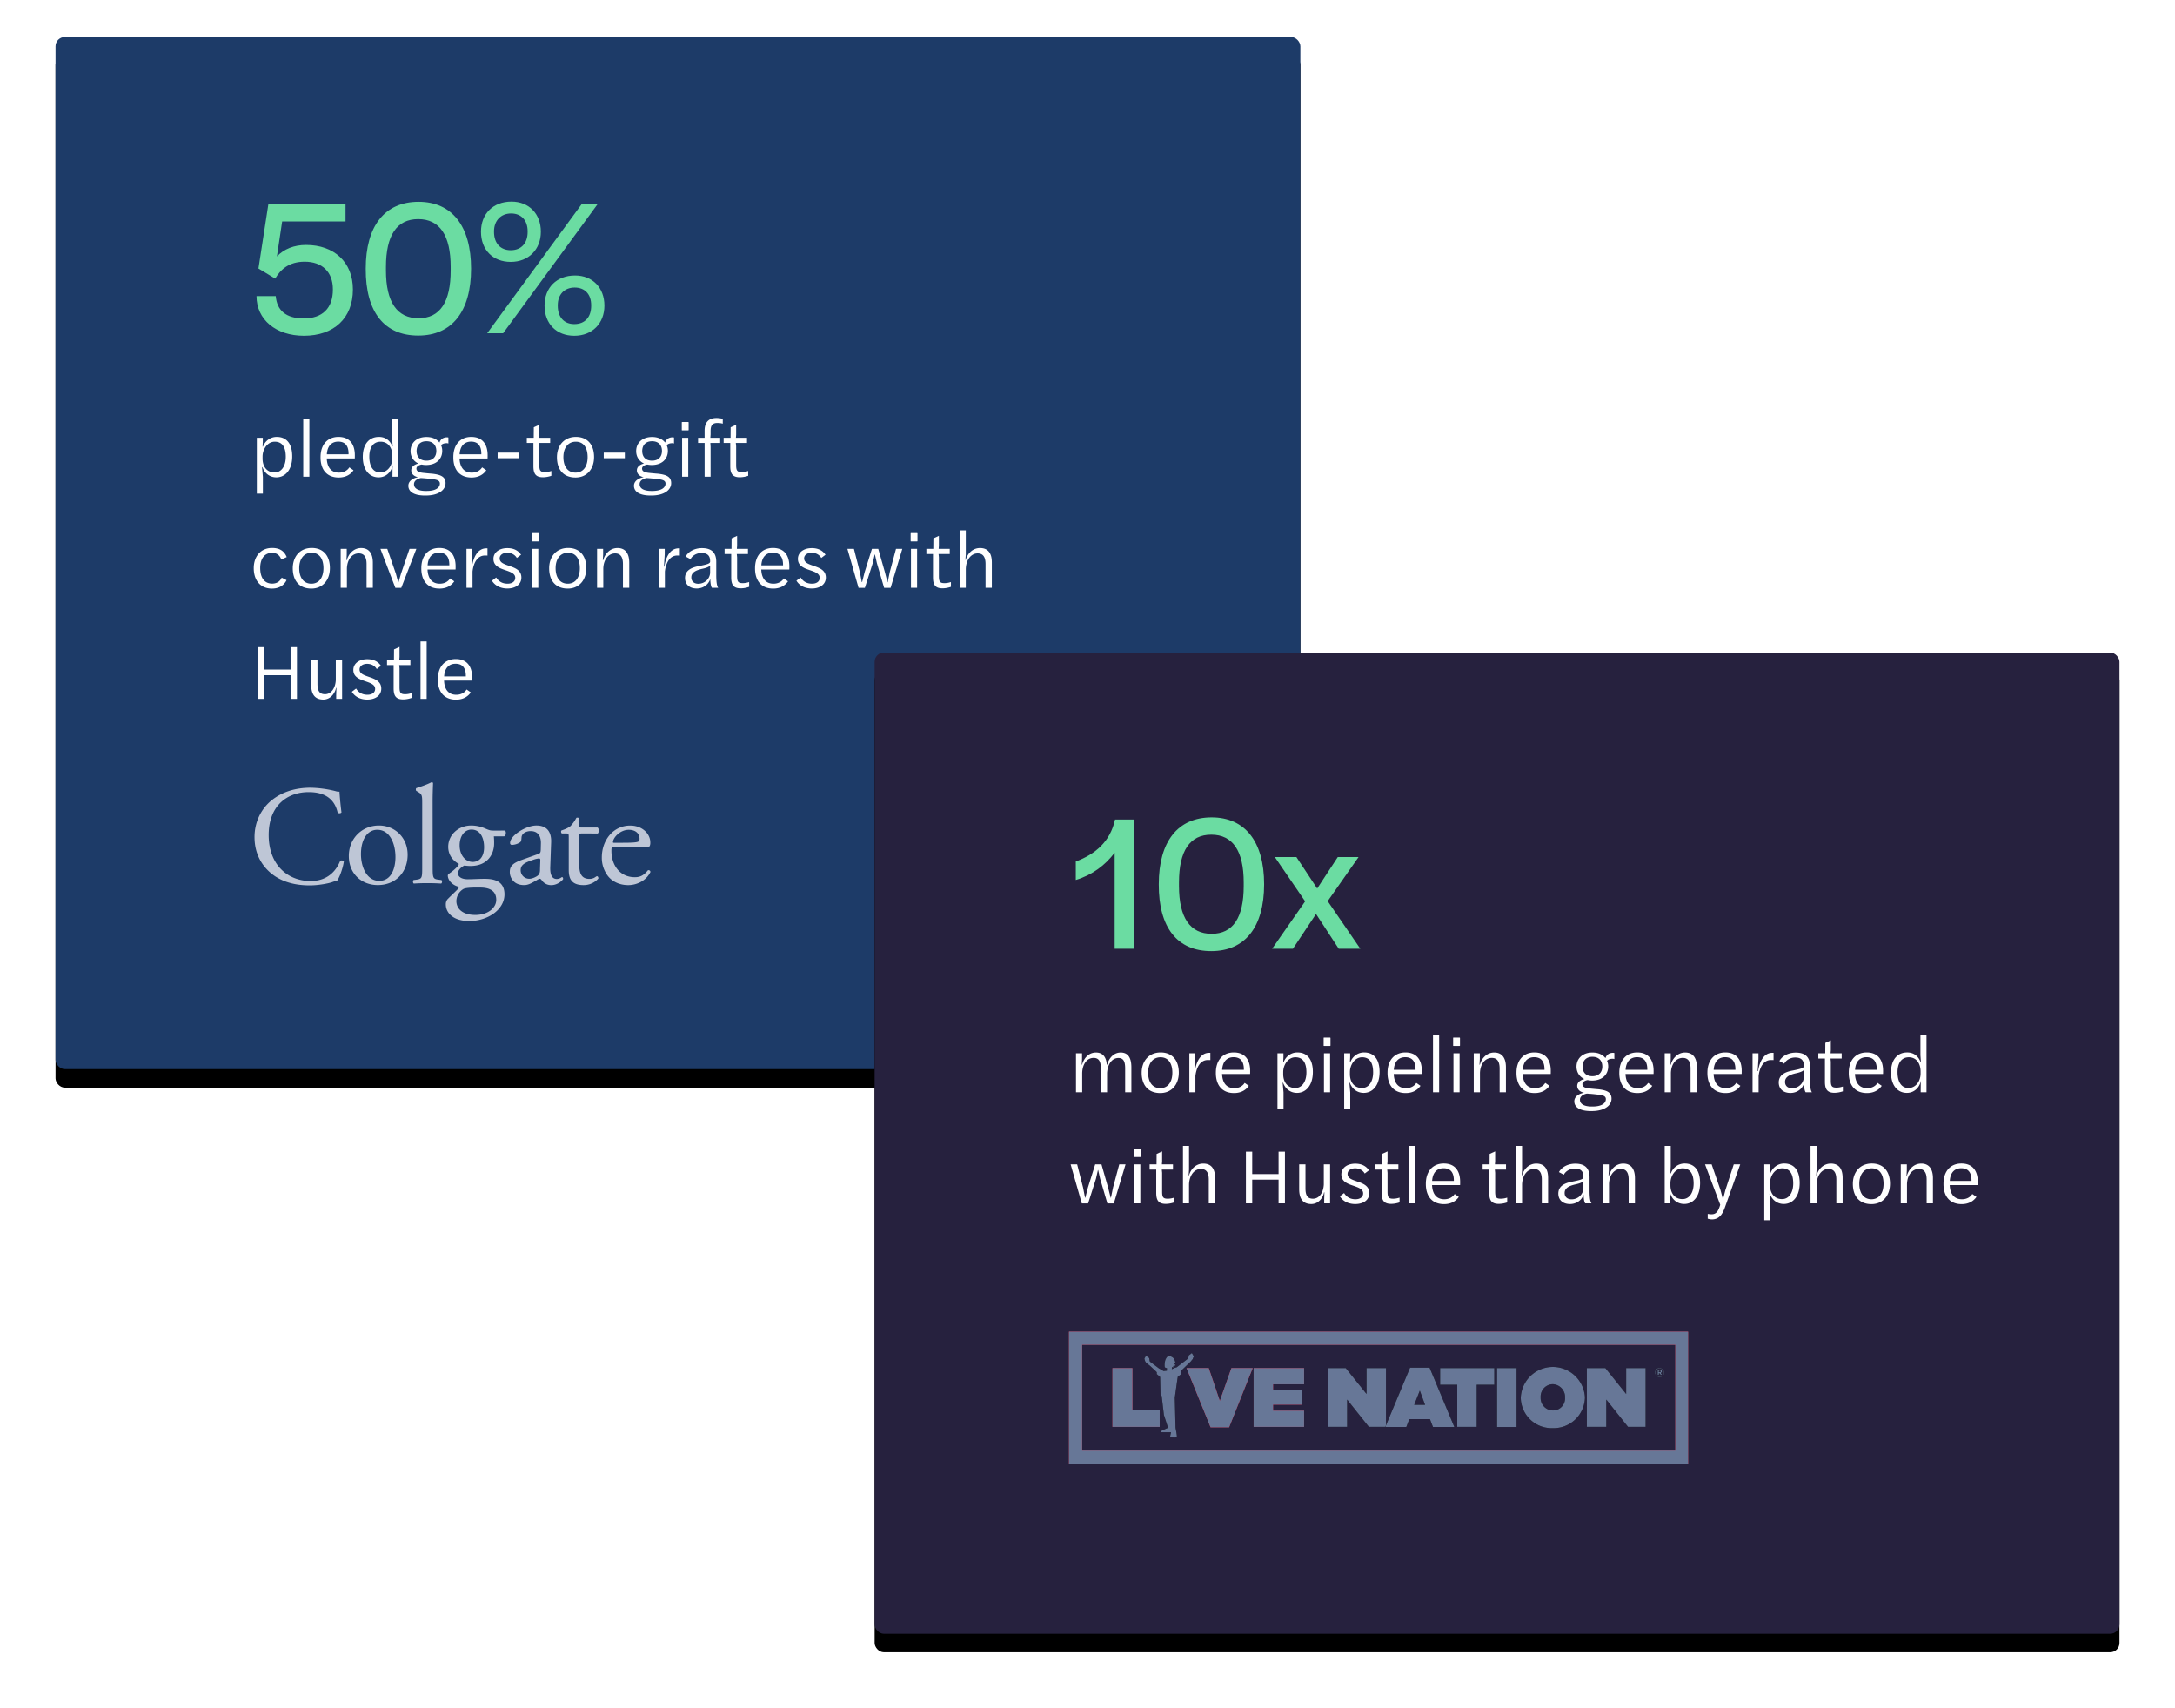 <svg xmlns="http://www.w3.org/2000/svg" xmlns:xlink="http://www.w3.org/1999/xlink" width="470" height="369" viewBox="0 0 470 369">
  <title>
    fundrasing - foster results
  </title>
  <defs>
    <rect id="fundrasing---foster-results-b" width="269" height="223" rx="2"/>
    <filter id="fundrasing---foster-results-a" width="114.9%" height="117.9%" x="-7.4%" y="-7.2%" filterUnits="objectBoundingBox">
      <feOffset dy="4" in="SourceAlpha" result="shadowOffsetOuter1"/>
      <feGaussianBlur in="shadowOffsetOuter1" result="shadowBlurOuter1" stdDeviation="6"/>
      <feColorMatrix in="shadowBlurOuter1" values="0 0 0 0 0.114   0 0 0 0 0.231   0 0 0 0 0.408  0 0 0 0.41 0"/>
    </filter>
    <rect id="fundrasing---foster-results-d" width="269" height="212" rx="2"/>
    <filter id="fundrasing---foster-results-c" width="114.9%" height="118.9%" x="-7.4%" y="-7.5%" filterUnits="objectBoundingBox">
      <feOffset dy="4" in="SourceAlpha" result="shadowOffsetOuter1"/>
      <feGaussianBlur in="shadowOffsetOuter1" result="shadowBlurOuter1" stdDeviation="6"/>
      <feColorMatrix in="shadowBlurOuter1" values="0 0 0 0 0.114   0 0 0 0 0.231   0 0 0 0 0.408  0 0 0 0.41 0"/>
    </filter>
    <polygon id="fundrasing---foster-results-e" points="9.4 8.6 13.7 8.6 13.7 17.7 19.6 17.7 19.6 21.3 9.4 21.3"/>
    <polygon id="fundrasing---foster-results-f" points="25.4 8.6 30.2 8.6 32.6 15.7 35.1 8.6 39.7 8.6 34.6 21.4 30.6 21.4"/>
    <polygon id="fundrasing---foster-results-g" points="39.9 8.6 50.8 8.6 50.8 12.1 44.1 12.1 44.1 13.4 50.3 13.4 50.3 16.5 44.1 16.5 44.1 17.8 50.8 17.8 50.8 21.3 39.9 21.3"/>
    <polygon id="fundrasing---foster-results-h" points="55.9 8.6 59.8 8.6 64.3 14.2 64.3 8.6 68.5 8.6 68.5 21.3 64.8 21.3 60.1 15.4 60.1 21.3 55.9 21.3"/>
    <path id="fundrasing---foster-results-i" d="M73.703 8.514h4.216l5.351 12.81H78.65L78 19.622h-4.46l-.648 1.702h-4.54l5.35-12.81zm3.243 8.027l-1.135-3.082-1.216 3.082h2.35z"/>
    <polygon id="fundrasing---foster-results-j" points="83.9 12.2 80.2 12.2 80.2 8.6 91.9 8.6 91.9 12.2 88.1 12.2 88.1 21.3 83.9 21.3"/>
    <rect id="fundrasing---foster-results-k" width="4.216" height="12.73" x="92.5" y="8.6"/>
    <path id="fundrasing---foster-results-l" d="M97.622 15a6.94 6.94 0 0 1 13.864-.081 6.754 6.754 0 0 1-6.972 6.649A6.665 6.665 0 0 1 97.622 15zm9.567 0a2.757 2.757 0 0 0-2.675-2.919 2.668 2.668 0 0 0-2.595 2.838 2.684 2.684 0 0 0 2.676 2.838A2.603 2.603 0 0 0 107.189 15z"/>
    <polygon id="fundrasing---foster-results-m" points="111.9 8.6 115.9 8.6 120.4 14.2 120.4 8.6 124.6 8.6 124.6 21.3 120.8 21.3 116.1 15.4 116.1 21.3 111.9 21.3"/>
    <path id="fundrasing---foster-results-n" d="M133.784 29.27H0V.73h133.784v28.54zM2.838 26.432h128.189V3.568H2.837v22.864z"/>
    <path id="fundrasing---foster-results-o" d="M26.919 6a4.654 4.654 0 0 0-.324-.568.114.114 0 0 0-.163 0 2.222 2.222 0 0 1-.405.325.292.292 0 0 0-.162.243 3.51 3.51 0 0 1-.081.405.284.284 0 0 1-.081.163L23.27 8.432l-.324.082-.73.324.081-.487a.284.284 0 0 1 .162.081h.163a.284.284 0 0 1-.081-.162v-.162c.043.044.1.073.162.081.08 0 .162 0 .162-.08a.081.081 0 0 0 .08-.082l-.08-.081a.284.284 0 0 0 .162-.081.284.284 0 0 0-.162-.081c-.081-.081-.081-.081-.081-.162v-.163a.203.203 0 0 0 .324 0 .081.081 0 0 1-.081-.08c-.081-.082-.081-.082-.081-.163 0-.08-.081-.162-.081-.243a.251.251 0 0 0-.081-.162.884.884 0 0 0-.162-.325A1.67 1.67 0 0 0 21.649 6c-.325-.081-.649.405-.811.81a3.843 3.843 0 0 0-.162 1.46.292.292 0 0 0 .162.244c.08.08.324.08.324.08v.568l-.73.081a10.54 10.54 0 0 0-.973-.567l-1.945-1.46a.357.357 0 0 1-.082-.243l-.08-.405c0-.082 0-.163-.163-.244A2.222 2.222 0 0 1 16.784 6a.114.114 0 0 0-.162 0c-.122.181-.23.371-.325.568l.162.567c.066.073.12.155.163.243l.162.163.73.567 1.135 1.054.324.324v.406l.649.567s.08 0 .08.163l.082 3.81c0 .045.036.082.08.082l.163.08.487 4.136.891 2.756-1.378.65a.081.081 0 0 0-.081.08l-.081.162a.081.081 0 0 0 .08.081h2.11l-.163.73s-.081.243.081.325c.162.08.486.08.649.08.22.025.442-.002.648-.08.081-.082.081-.325-.243-2.028L22.865 15l.567-4.054.082-.487s.567-.405.648-.486a.251.251 0 0 0 .081-.162v-.649l2.108-2.027.244-.324.162-.162v-.081c.036-.116.091-.226.162-.325.081-.08 0-.243 0-.243z"/>
    <path id="fundrasing---foster-results-p" d="M126.649 9.568a.94.94 0 0 1 .973-.973.99.99 0 0 1 .973.973.94.94 0 0 1-.973.973.99.99 0 0 1-.973-.973zm1.865 0a.892.892 0 0 0-1.784 0 .9.9 0 0 0 .892.891.81.81 0 0 0 .892-.891zM127.216 9h.487c.162 0 .243.081.324.081a.3.3 0 0 1 .081.243c0 .162-.081.244-.243.325l.243.405h-.243l-.243-.324h-.163v.324h-.243V9zm.487.486a.178.178 0 0 0 .162-.162.178.178 0 0 0-.162-.162h-.244v.324h.244z"/>
  </defs>
  <g fill="none" fill-rule="evenodd" transform="translate(12 8)">
    <use fill="#000" filter="url(#fundrasing---foster-results-a)" xlink:href="#fundrasing---foster-results-b"/>
    <use fill="#1D3B68" xlink:href="#fundrasing---foster-results-b"/>
    <path fill="#BEC6D6" fill-rule="nonzero" d="M43 172.874c0 3.934 1.895 6.708 4.337 8.386 2.23 1.494 4.858 2.042 7.606 2.042 1.956 0 4.153-.458 4.827-.702a6.32 6.32 0 0 1 1.069-.304c.457-.573 1.252-2.592 1.466-4.178-.122-.212-.573-.273-.795-.12-.702 1.798-2.446 4.36-6.384 4.36-5.008 0-9.066-3.538-9.066-9.94 0-6.312 3.972-9.269 8.646-9.269 4.429 0 5.802 2.379 6.26 4.452.215.19.672.152.825-.062-.241-1.859-.402-3.779-.432-4.481a2.347 2.347 0 0 1-.857-.12 23.564 23.564 0 0 0-5.406-.734c-3.177 0-6.017.854-8.246 2.593-2.32 1.798-3.85 4.693-3.85 8.077zm26.88-2.506c-3.605 0-6.502 2.743-6.502 6.585 0 3.818 2.748 6.28 6.261 6.28 3.825 0 6.445-2.743 6.445-6.554 0-3.744-2.783-6.31-6.204-6.31zm3.574 6.797c0 2.348-.826 5.154-3.513 5.154-2.686 0-3.94-2.98-3.94-5.755 0-3.354 1.496-5.274 3.512-5.274 2.903 0 3.941 3.293 3.941 5.883v-.008zm8.032-12.195c0-1.336.062-2.863.092-3.78a.337.337 0 0 0-.306-.19c-1.097.573-2.534 1.036-3.297 1.28-.155.092-.155.518 0 .612l.304.18c.916.549.957.732.957 2.532v13.795c0 2.197-.031 2.5-1.161 2.653l-.702.091c-.214.153-.153.67.061.764a42.859 42.859 0 0 1 2.932-.092c1.069 0 1.956.03 2.964.092.214-.092.273-.609.06-.764l-.733-.091c-1.1-.153-1.161-.456-1.161-2.653l-.01-14.429zm13.135 6.49c-.672 0-.886-.063-1.863-.489a7.62 7.62 0 0 0-2.932-.603c-2.72 0-4.972 1.981-4.972 4.604 0 1.95 1.253 3.138 2.295 3.688a1.204 1.204 0 0 1-.304.572 9.4 9.4 0 0 1-1.622 1.402c-.334.244-.457.366-.457.519 0 1.067 1.039 2.1 2.23 2.409.275.19.03.456-.245.73-.702.703-1.556 1.495-2.075 2.043a1.7 1.7 0 0 0-.336 1.128c0 1.527 1.312 3.537 5.07 3.537 3.971 0 7.605-2.44 7.605-5.763 0-3.054-2.565-3.353-4.276-3.353-1.339 0-2.597.091-3.634.091-1.436 0-2.138-.572-2.138-1.28 0-.884.98-1.463 1.339-1.676.367.03.794.091 1.339.091 3.878 0 5.13-2.744 5.13-4.848.01-.519-.01-1.037-.059-1.554h2.198c.458-.06.52-1.1.19-1.25l-2.483.002zm-2.869 12.315c2.2 0 3.482.794 3.482 2.654 0 1.736-1.803 3.262-4.52 3.262-2.78 0-4.095-1.37-4.095-3.018a3.127 3.127 0 0 1 1.467-2.562c.428-.273 1.648-.336 2.628-.336h1.038zm-1.65-5.547c-1.467 0-2.779-1.402-2.779-3.567 0-2.073 1.1-3.415 2.564-3.415 1.865 0 2.72 1.737 2.72 3.818 0 1.86-.855 3.172-2.505 3.172v-.008zm10.598-.416c-1.956.7-2.536 1.401-2.536 2.59a2.85 2.85 0 0 0 .956 2.135c.52.458 1.253.702 2.138.702.855 0 1.53-.397 2.2-.764.612-.335.979-.61 1.191-.61.191 0 .367.244.49.427a2.44 2.44 0 0 0 1.985.955c1.497 0 2.566-1.19 2.566-1.337 0-.213-.092-.397-.214-.397-.092 0-.245.125-.398.214a1.745 1.745 0 0 1-.765.191c-1.191 0-1.467-1.25-1.405-2.651l.19-5.307c.077-2.305-.99-3.592-3.191-3.592-2.23 0-5.682 2.163-5.682 3.749a.381.381 0 0 0 .425.435 3.286 3.286 0 0 0 1.742-.572c.245-.182.275-.548.306-1.037.061-.954 1.1-1.37 1.955-1.37 1.895 0 2.26 1.527 2.23 2.65l-.031 1.404c-.03.458-.061.73-.52.884l-3.632 1.301zm-.191 2.226c0-1.19.885-1.647 2.687-2.256.404-.148.825-.25 1.252-.306.191 0 .306.062.306.397l-.061 1.799c0 .64-.03 1.067-.398 1.433-.304.305-1.25.763-1.862.763a1.844 1.844 0 0 1-1.924-1.828v-.002zm16.655-7.952c.273-.19.336-1.006-.031-1.28h-3.39c-.52 0-.551-.031-.551-.573v-1.382c-.12-.214-.488-.214-.641-.153a7.593 7.593 0 0 1-1.281 1.8c-.308.273-1.071.67-1.957.943a.507.507 0 0 0 .092.641h.855c.61 0 .64.061.64.884v6.982c0 1.829.55 3.293 3.177 3.293a4.234 4.234 0 0 0 3.209-1.403c.061-.19-.061-.517-.306-.517-.092 0-.488.334-.765.425a2.34 2.34 0 0 1-.826.153c-2.016 0-2.23-1.615-2.23-3.384v-5.702c0-.64.03-.73.55-.73l3.455.003zm9.437 2.926c1.283 0 1.712-.028 1.803-.214.096-.252.137-.522.121-.792 0-1.828-1.71-3.626-4.337-3.626-3.664 0-6.139 3.14-6.139 6.888a6.47 6.47 0 0 0 1.283 3.965c.886 1.158 2.442 2.012 4.43 2.012 1.588 0 3.786-.764 4.794-2.837a.403.403 0 0 0-.55-.364c-.946 1.189-1.8 1.492-2.81 1.492-3.269 0-5.07-2.62-5.07-5.7 0-.763.03-.824.824-.824h5.651zm-5.928-.914c-.214 0-.214-.092-.214-.153.03-1.006 1.587-2.651 3.39-2.651 1.771 0 2.352 1.067 2.352 1.92 0 .397-.091.517-.19.573-.246.181-.917.303-3.177.303l-2.161.008z"/>
    <path fill="#6BDCA2" d="M53.676 64.546c-6.048 0-10.248-3.486-10.248-8.568h4.158c.252 3.066 2.184 4.83 6.048 4.83 3.99 0 6.3-2.184 6.3-6.216v-.084c0-3.78-2.352-5.964-6.09-5.964-3.402 0-5.208 1.68-6.384 3.654l-3.612-2.184 2.142-13.902h16.674v3.738H48.972l-1.134 7.56c1.512-1.596 3.696-2.478 6.3-2.478 6.048 0 10.122 3.696 10.122 9.618 0 6.216-4.116 9.996-10.584 9.996zm24.696-.042c-7.308 0-11.382-5.04-11.34-14.448 0-9.24 4.116-14.448 11.424-14.448 7.224 0 11.34 5.25 11.34 14.448 0 9.24-4.116 14.448-11.424 14.448zm.084-3.738c4.62 0 6.93-3.486 6.93-10.332v-.756c0-6.804-2.352-10.332-7.014-10.332-4.62 0-6.972 3.486-6.972 10.332v.756c0 6.846 2.394 10.332 7.056 10.332zm19.908-14.7c2.268 0 3.654-1.512 3.654-3.948v-.126c0-2.352-1.344-3.864-3.57-3.864s-3.696 1.554-3.696 3.864v.126c0 2.394 1.344 3.948 3.612 3.948zm13.734 15.96c2.31 0 3.654-1.512 3.654-3.948v-.126c0-2.352-1.344-3.822-3.57-3.822s-3.654 1.512-3.654 3.822v.126c0 2.436 1.344 3.948 3.57 3.948zm-13.734-13.44c-3.864 0-6.426-2.604-6.426-6.51 0-3.864 2.604-6.51 6.594-6.51 3.78 0 6.342 2.646 6.342 6.51 0 3.822-2.646 6.51-6.51 6.51zm18.774-12.474L96.726 64h-3.444l20.412-27.888h3.444zm-5.04 28.434c-3.864 0-6.426-2.604-6.426-6.51 0-3.864 2.604-6.51 6.594-6.51 3.78 0 6.342 2.646 6.342 6.51s-2.646 6.51-6.51 6.51z"/>
    <path fill="#FFF" d="M47.712 95.136c-1.428 0-2.533-.884-3.009-2.21h-.085l.187 2.108v3.621h-1.309v-12.07h1.292v.799l-.051 1.122h.085c.425-1.156 1.513-2.108 2.975-2.108 2.227 0 3.349 1.598 3.349 4.216 0 2.856-1.462 4.522-3.434 4.522zm-.374-1.054c1.462 0 2.414-1.36 2.414-3.383 0-2.074-.748-3.264-2.38-3.264-1.615 0-2.635 1.683-2.635 3.196v.442c0 1.836 1.02 3.009 2.601 3.009zm6.188.918V82.59h1.326V95h-1.326zm7.65.17c-2.499 0-3.927-1.649-3.91-4.386 0-2.771 1.547-4.386 3.876-4.386 2.516 0 3.553 1.717 3.536 4.012 0 .102 0 .595-.017.646h-6.052c.085 2.074 1.088 3.06 2.635 3.06 1.088 0 1.836-.493 2.244-1.139l.901.629c-.612.884-1.632 1.564-3.213 1.564zm-.085-7.752c-1.292 0-2.346.782-2.465 2.737h4.692v-.119c0-1.615-.646-2.618-2.227-2.618zm8.721 7.718c-2.074 0-3.417-1.717-3.417-4.403 0-2.771 1.36-4.335 3.502-4.335 1.513 0 2.482.935 2.873 2.057h.085l-.102-1.445v-4.42h1.309V95h-1.258l.017-1.819.051-.714c-.306 1.547-1.479 2.669-3.06 2.669zm.357-1.054c1.53 0 2.618-1.428 2.618-3.128v-.459c0-1.632-.833-3.06-2.55-3.06-1.581 0-2.431 1.241-2.431 3.23 0 2.108.85 3.417 2.363 3.417zm9.911-1.615c-.34 0-.663-.034-.952-.102-.748.119-1.139.493-1.139.85 0 .442.221.816 1.428.952.442.051 1.496.153 2.006.187 1.785.204 2.856.629 2.856 2.023 0 1.547-1.598 2.686-4.284 2.686h-.17c-2.397 0-3.587-.833-3.587-2.108 0-.918.799-1.615 2.108-1.853-.952-.187-1.479-.765-1.479-1.479 0-.68.527-1.224 1.547-1.479-1.088-.493-1.7-1.496-1.7-2.669 0-1.717 1.241-3.06 3.451-3.06 1.275 0 2.244.476 2.805 1.207.238-.765.867-1.139 1.615-1.139.119 0 .238.017.306.051v1.292a.942.942 0 0 0-.391-.068c-.391 0-.884.085-1.19.442.17.374.255.782.255 1.207 0 1.819-1.326 3.06-3.485 3.06zm.068-.935c1.445 0 2.142-.901 2.142-2.108 0-1.173-.68-2.091-2.142-2.091-1.479 0-2.125.986-2.125 2.108 0 1.19.663 2.091 2.125 2.091zm.884 3.944a33.564 33.564 0 0 0-2.074-.187c-.986.187-1.513.714-1.496 1.343 0 .901.901 1.445 2.533 1.445h.187c2.074 0 2.873-.765 2.873-1.598 0-.765-.85-.884-2.023-1.003zm8.84-.306c-2.499 0-3.927-1.649-3.91-4.386 0-2.771 1.547-4.386 3.876-4.386 2.516 0 3.553 1.717 3.536 4.012 0 .102 0 .595-.017.646h-6.052c.085 2.074 1.088 3.06 2.635 3.06 1.088 0 1.836-.493 2.244-1.139l.901.629c-.612.884-1.632 1.564-3.213 1.564zm-.085-7.752c-1.292 0-2.346.782-2.465 2.737h4.692v-.119c0-1.615-.646-2.618-2.227-2.618zm5.746 3.587v-1.207h4.556v1.207h-4.556zm6.307-3.298v-1.122h1.496l.017-2.261 1.19-.544v2.159l-.051.646h2.397v1.122h-2.414l.068.697v4.08c0 1.207.238 1.513 1.207 1.513.476 0 .935-.085 1.394-.238v1.037a5.753 5.753 0 0 1-1.785.323c-1.496 0-2.091-.646-2.091-2.38v-5.032h-1.428zm10.523 7.463c-2.584 0-4.012-1.683-4.012-4.386 0-2.482 1.513-4.386 4.097-4.386 2.533 0 3.927 1.717 3.927 4.352 0 2.601-1.564 4.42-4.012 4.42zm0-1.054c1.649 0 2.618-1.309 2.618-3.349 0-2.006-.867-3.332-2.55-3.332-1.717 0-2.686 1.36-2.686 3.332 0 2.04.952 3.349 2.618 3.349zm6.103-3.111v-1.207h4.556v1.207h-4.556zm10.37 1.462c-.34 0-.663-.034-.952-.102-.748.119-1.139.493-1.139.85 0 .442.221.816 1.428.952.442.051 1.496.153 2.006.187 1.785.204 2.856.629 2.856 2.023 0 1.547-1.598 2.686-4.284 2.686h-.17c-2.397 0-3.587-.833-3.587-2.108 0-.918.799-1.615 2.108-1.853-.952-.187-1.479-.765-1.479-1.479 0-.68.527-1.224 1.547-1.479-1.088-.493-1.7-1.496-1.7-2.669 0-1.717 1.241-3.06 3.451-3.06 1.275 0 2.244.476 2.805 1.207.238-.765.867-1.139 1.615-1.139.119 0 .238.017.306.051v1.292a.942.942 0 0 0-.391-.068c-.391 0-.884.085-1.19.442.17.374.255.782.255 1.207 0 1.819-1.326 3.06-3.485 3.06zm.068-.935c1.445 0 2.142-.901 2.142-2.108 0-1.173-.68-2.091-2.142-2.091-1.479 0-2.125.986-2.125 2.108 0 1.19.663 2.091 2.125 2.091zm.884 3.944a33.564 33.564 0 0 0-2.074-.187c-.986.187-1.513.714-1.496 1.343 0 .901.901 1.445 2.533 1.445h.187c2.074 0 2.873-.765 2.873-1.598 0-.765-.85-.884-2.023-1.003zm5.61-.476v-8.415h1.326V95h-1.326zm.017-10.013c-.068 0-.085-.034-.085-.102v-1.598c0-.068.017-.102.102-.102h1.275c.051 0 .102.034.102.102v1.598c0 .068-.051.102-.102.102h-1.292zm3.434 2.72v-1.122h1.411v-1.547c0-1.734.833-2.72 2.567-2.72.578 0 1.003.085 1.36.187v1.037a4.099 4.099 0 0 0-1.139-.153c-1.071 0-1.496.493-1.496 1.751v.731l-.051.714h2.125v1.122h-2.125l.051.816V95h-1.292v-7.293h-1.411zm5.525 0v-1.122h1.496l.017-2.261 1.19-.544v2.159l-.051.646h2.397v1.122h-2.414l.068.697v4.08c0 1.207.238 1.513 1.207 1.513.476 0 .935-.085 1.394-.238v1.037a5.753 5.753 0 0 1-1.785.323c-1.496 0-2.091-.646-2.091-2.38v-5.032h-1.428zM46.743 119.17c-2.397 0-3.91-1.7-3.91-4.403 0-2.516 1.479-4.369 3.961-4.369 1.581 0 2.618.612 3.162 1.972l-1.173.527c-.272-.816-.901-1.445-1.972-1.445-1.581 0-2.584 1.173-2.584 3.264 0 2.193.969 3.383 2.567 3.383 1.02 0 1.717-.459 2.074-1.292l1.054.544c-.544 1.105-1.581 1.819-3.179 1.819zm8.534 0c-2.584 0-4.012-1.683-4.012-4.386 0-2.482 1.513-4.386 4.097-4.386 2.533 0 3.927 1.717 3.927 4.352 0 2.601-1.564 4.42-4.012 4.42zm0-1.054c1.649 0 2.618-1.309 2.618-3.349 0-2.006-.867-3.332-2.55-3.332-1.717 0-2.686 1.36-2.686 3.332 0 2.04.952 3.349 2.618 3.349zm7.65-7.531v1.19c0 .136-.068 1.258-.068 1.258h.085c.34-1.292 1.428-2.618 3.094-2.618 1.7 0 2.533 1.173 2.533 3.179V119h-1.36v-5.134c0-1.581-.578-2.295-1.7-2.295-1.36 0-2.482 1.224-2.55 3.247V119h-1.343v-8.415h1.309zm10.506 8.432l-3.23-8.432h1.479l1.853 5.338.51 1.887h.068l.561-1.921 1.819-5.304h1.479l-3.264 8.432h-1.275zm9.52.153c-2.499 0-3.927-1.649-3.91-4.386 0-2.771 1.547-4.386 3.876-4.386 2.516 0 3.553 1.717 3.536 4.012 0 .102 0 .595-.017.646h-6.052c.085 2.074 1.088 3.06 2.635 3.06 1.088 0 1.836-.493 2.244-1.139l.901.629c-.612.884-1.632 1.564-3.213 1.564zm-.085-7.752c-1.292 0-2.346.782-2.465 2.737h4.692v-.119c0-1.615-.646-2.618-2.227-2.618zM88.801 119v-8.415h1.275v1.19l-.17 2.652h.102c.255-1.938 1.19-3.944 3.06-3.944h.272v1.564c-.153-.017-.357-.017-.561-.017-1.581 0-2.448 1.53-2.669 3.451V119h-1.309zm8.823.153c-1.377 0-2.618-.544-3.315-1.683l.918-.697c.595.986 1.496 1.343 2.448 1.343.986 0 1.666-.459 1.666-1.275 0-.918-.986-1.258-2.227-1.683-1.258-.425-2.482-.935-2.482-2.397 0-1.428 1.275-2.329 3.009-2.329 1.496 0 2.397.612 2.958 1.428l-.918.697c-.323-.578-1.02-1.122-2.074-1.122-.952 0-1.632.493-1.632 1.207 0 .935.918 1.224 2.125 1.649 1.292.442 2.567.952 2.567 2.499 0 1.479-1.258 2.363-3.043 2.363zm5.372-.153v-8.415h1.326V119h-1.326zm.017-10.013c-.068 0-.085-.034-.085-.102v-1.598c0-.068.017-.102.102-.102h1.275c.051 0 .102.034.102.102v1.598c0 .068-.051.102-.102.102h-1.292zm7.667 10.183c-2.584 0-4.012-1.683-4.012-4.386 0-2.482 1.513-4.386 4.097-4.386 2.533 0 3.927 1.717 3.927 4.352 0 2.601-1.564 4.42-4.012 4.42zm0-1.054c1.649 0 2.618-1.309 2.618-3.349 0-2.006-.867-3.332-2.55-3.332-1.717 0-2.686 1.36-2.686 3.332 0 2.04.952 3.349 2.618 3.349zm7.65-7.531v1.19c0 .136-.068 1.258-.068 1.258h.085c.34-1.292 1.428-2.618 3.094-2.618 1.7 0 2.533 1.173 2.533 3.179V119h-1.36v-5.134c0-1.581-.578-2.295-1.7-2.295-1.36 0-2.482 1.224-2.55 3.247V119h-1.343v-8.415h1.309zM130.366 119v-8.415h1.275v1.19l-.17 2.652h.102c.255-1.938 1.19-3.944 3.06-3.944h.272v1.564c-.153-.017-.357-.017-.561-.017-1.581 0-2.448 1.53-2.669 3.451V119h-1.309zm11.475 0c-.187-.255-.323-.782-.357-1.921-.374 1.241-1.547 2.074-2.941 2.074-1.683-.017-2.516-.986-2.516-2.278.017-1.547 1.207-2.227 3.009-2.567 1.666-.34 2.397-.51 2.414-.935v-.153c0-1.139-.578-1.734-1.87-1.734-1.071 0-1.989.578-2.363 1.326l-1.054-.561c.578-1.088 1.938-1.819 3.536-1.819 2.04 0 3.077.952 3.077 2.958v2.822c0 1.768.187 2.499.425 2.788h-1.36zm-2.958-.867c1.343 0 2.448-.969 2.567-2.312v-1.649c-.187.306-.935.561-1.649.714-1.53.34-2.414.833-2.414 1.87 0 .918.663 1.377 1.496 1.377zm5.695-6.426v-1.122h1.496l.017-2.261 1.19-.544v2.159l-.051.646h2.397v1.122h-2.414l.068.697v4.08c0 1.207.238 1.513 1.207 1.513.476 0 .935-.085 1.394-.238v1.037a5.753 5.753 0 0 1-1.785.323c-1.496 0-2.091-.646-2.091-2.38v-5.032h-1.428zm10.489 7.463c-2.499 0-3.927-1.649-3.91-4.386 0-2.771 1.547-4.386 3.876-4.386 2.516 0 3.553 1.717 3.536 4.012 0 .102 0 .595-.017.646H152.5c.085 2.074 1.088 3.06 2.635 3.06 1.088 0 1.836-.493 2.244-1.139l.901.629c-.612.884-1.632 1.564-3.213 1.564zm-.085-7.752c-1.292 0-2.346.782-2.465 2.737h4.692v-.119c0-1.615-.646-2.618-2.227-2.618zm8.432 7.735c-1.377 0-2.618-.544-3.315-1.683l.918-.697c.595.986 1.496 1.343 2.448 1.343.986 0 1.666-.459 1.666-1.275 0-.918-.986-1.258-2.227-1.683-1.258-.425-2.482-.935-2.482-2.397 0-1.428 1.275-2.329 3.009-2.329 1.496 0 2.397.612 2.958 1.428l-.918.697c-.323-.578-1.02-1.122-2.074-1.122-.952 0-1.632.493-1.632 1.207 0 .935.918 1.224 2.125 1.649 1.292.442 2.567.952 2.567 2.499 0 1.479-1.258 2.363-3.043 2.363zm10.115-.136l-2.414-8.432h1.411l1.275 4.998.425 2.193h.068l.561-2.193 1.564-4.998h1.36l1.428 4.998.561 2.21h.051l.459-2.21 1.343-4.998h1.36l-2.533 8.432h-1.394l-1.564-5.338-.425-1.87h-.051l-.425 1.87-1.7 5.338h-1.36zm11.322-.017v-8.415h1.326V119h-1.326zm.017-10.013c-.068 0-.085-.034-.085-.102v-1.598c0-.068.017-.102.102-.102h1.275c.051 0 .102.034.102.102v1.598c0 .068-.051.102-.102.102h-1.292zm3.315 2.72v-1.122h1.496l.017-2.261 1.19-.544v2.159l-.051.646h2.397v1.122h-2.414l.068.697v4.08c0 1.207.238 1.513 1.207 1.513.476 0 .935-.085 1.394-.238v1.037a5.753 5.753 0 0 1-1.785.323c-1.496 0-2.091-.646-2.091-2.38v-5.032h-1.428zm8.517-5.117v5.1c0 .136-.085 1.275-.085 1.275h.085c.34-1.292 1.428-2.55 3.077-2.55 1.734 0 2.55 1.105 2.55 3.111V119h-1.36v-5.134c0-1.581-.578-2.295-1.717-2.295-1.343 0-2.482 1.275-2.55 3.349V119h-1.309v-12.41h1.309zM43.734 143v-11.169h1.36v4.845h5.695v-4.845h1.377V143h-1.377v-5.117h-5.695V143h-1.36zm14.11.153c-1.819-.017-2.601-1.173-2.601-3.213v-5.355h1.36v5.185c0 1.564.476 2.227 1.632 2.227 1.275 0 2.227-1.224 2.329-3.043v-4.369h1.36V143h-1.275v-.918l.051-1.462h-.085c-.136.901-1.02 2.533-2.771 2.533zm9.503 0c-1.377 0-2.618-.544-3.315-1.683l.918-.697c.595.986 1.496 1.343 2.448 1.343.986 0 1.666-.459 1.666-1.275 0-.918-.986-1.258-2.227-1.683-1.258-.425-2.482-.935-2.482-2.397 0-1.428 1.275-2.329 3.009-2.329 1.496 0 2.397.612 2.958 1.428l-.918.697c-.323-.578-1.02-1.122-2.074-1.122-.952 0-1.632.493-1.632 1.207 0 .935.918 1.224 2.125 1.649 1.292.442 2.567.952 2.567 2.499 0 1.479-1.258 2.363-3.043 2.363zm4.284-7.446v-1.122h1.496l.017-2.261 1.19-.544v2.159l-.051.646h2.397v1.122h-2.414l.068.697v4.08c0 1.207.238 1.513 1.207 1.513.476 0 .935-.085 1.394-.238v1.037a5.753 5.753 0 0 1-1.785.323c-1.496 0-2.091-.646-2.091-2.38v-5.032h-1.428zM78.873 143v-12.41h1.326V143h-1.326zm7.65.17c-2.499 0-3.927-1.649-3.91-4.386 0-2.771 1.547-4.386 3.876-4.386 2.516 0 3.553 1.717 3.536 4.012 0 .102 0 .595-.017.646h-6.052c.085 2.074 1.088 3.06 2.635 3.06 1.088 0 1.836-.493 2.244-1.139l.901.629c-.612.884-1.632 1.564-3.213 1.564zm-.085-7.752c-1.292 0-2.346.782-2.465 2.737h4.692v-.119c0-1.615-.646-2.618-2.227-2.618z"/>
    <g transform="translate(177 133)">
      <use fill="#000" filter="url(#fundrasing---foster-results-c)" xlink:href="#fundrasing---foster-results-d"/>
      <use fill="#26213E" xlink:href="#fundrasing---foster-results-d"/>
      <path fill="#6BDCA2" d="M55.986 64H51.87V43.252c-2.058 2.688-4.788 4.788-8.4 5.88v-3.99c4.158-1.554 7.434-4.242 8.484-9.072h4.032V64zm16.758.504c-7.308 0-11.382-5.04-11.34-14.448 0-9.24 4.116-14.448 11.424-14.448 7.224 0 11.34 5.25 11.34 14.448 0 9.24-4.116 14.448-11.424 14.448zm.084-3.738c4.62 0 6.93-3.486 6.93-10.332v-.756c0-6.804-2.352-10.332-7.014-10.332-4.62 0-6.972 3.486-6.972 10.332v.756c0 6.846 2.394 10.332 7.056 10.332zM85.89 64l7.14-10.248-6.552-9.576h4.662l4.494 6.804 4.452-6.804h4.494l-6.678 9.534L104.958 64h-4.662l-4.914-7.518L90.384 64H85.89z"/>
      <path fill="#FFF" d="M44.822 86.585v1.19c0 .187-.068 1.258-.068 1.258h.085c.34-1.275 1.326-2.618 2.992-2.618 1.564 0 2.244 1.105 2.329 2.618h.102c.442-1.632 1.564-2.618 2.907-2.618 1.666 0 2.312 1.224 2.312 3.196V95h-1.343v-5.134c0-1.496-.34-2.278-1.462-2.278-1.19 0-2.295 1.054-2.448 3.213V95h-1.343v-5.134c0-1.581-.459-2.295-1.564-2.295-1.36 0-2.397 1.224-2.465 3.247V95h-1.343v-8.415h1.309zM61.72 95.17c-2.584 0-4.012-1.683-4.012-4.386 0-2.482 1.513-4.386 4.097-4.386 2.533 0 3.927 1.717 3.927 4.352 0 2.601-1.564 4.42-4.012 4.42zm0-1.054c1.649 0 2.618-1.309 2.618-3.349 0-2.006-.867-3.332-2.55-3.332-1.717 0-2.686 1.36-2.686 3.332 0 2.04.952 3.349 2.618 3.349zm6.29.884v-8.415h1.275v1.19l-.17 2.652h.102c.255-1.938 1.19-3.944 3.06-3.944h.272v1.564c-.153-.017-.357-.017-.561-.017-1.581 0-2.448 1.53-2.669 3.451V95H68.01zm9.639.17c-2.499 0-3.927-1.649-3.91-4.386 0-2.771 1.547-4.386 3.876-4.386 2.516 0 3.553 1.717 3.536 4.012 0 .102 0 .595-.017.646h-6.052c.085 2.074 1.088 3.06 2.635 3.06 1.088 0 1.836-.493 2.244-1.139l.901.629c-.612.884-1.632 1.564-3.213 1.564zm-.085-7.752c-1.292 0-2.346.782-2.465 2.737h4.692v-.119c0-1.615-.646-2.618-2.227-2.618zm13.702 7.718c-1.428 0-2.533-.884-3.009-2.21h-.085l.187 2.108v3.621H87.05v-12.07h1.292v.799l-.051 1.122h.085c.425-1.156 1.513-2.108 2.975-2.108 2.227 0 3.349 1.598 3.349 4.216 0 2.856-1.462 4.522-3.434 4.522zm-.374-1.054c1.462 0 2.414-1.36 2.414-3.383 0-2.074-.748-3.264-2.38-3.264-1.615 0-2.635 1.683-2.635 3.196v.442c0 1.836 1.02 3.009 2.601 3.009zm6.205.918v-8.415h1.326V95h-1.326zm.017-10.013c-.068 0-.085-.034-.085-.102v-1.598c0-.068.017-.102.102-.102h1.275c.051 0 .102.034.102.102v1.598c0 .068-.051.102-.102.102h-1.292zm8.568 10.149c-1.428 0-2.533-.884-3.009-2.21h-.085l.187 2.108v3.621h-1.309v-12.07h1.292v.799l-.051 1.122h.085c.425-1.156 1.513-2.108 2.975-2.108 2.227 0 3.349 1.598 3.349 4.216 0 2.856-1.462 4.522-3.434 4.522zm-.374-1.054c1.462 0 2.414-1.36 2.414-3.383 0-2.074-.748-3.264-2.38-3.264-1.615 0-2.635 1.683-2.635 3.196v.442c0 1.836 1.02 3.009 2.601 3.009zm9.435 1.088c-2.499 0-3.927-1.649-3.91-4.386 0-2.771 1.547-4.386 3.876-4.386 2.516 0 3.553 1.717 3.536 4.012 0 .102 0 .595-.017.646h-6.052c.085 2.074 1.088 3.06 2.635 3.06 1.088 0 1.836-.493 2.244-1.139l.901.629c-.612.884-1.632 1.564-3.213 1.564zm-.085-7.752c-1.292 0-2.346.782-2.465 2.737h4.692v-.119c0-1.615-.646-2.618-2.227-2.618zM120.659 95V82.59h1.326V95h-1.326zm4.42 0v-8.415h1.326V95h-1.326zm.017-10.013c-.068 0-.085-.034-.085-.102v-1.598c0-.068.017-.102.102-.102h1.275c.051 0 .102.034.102.102v1.598c0 .068-.051.102-.102.102h-1.292zm5.678 1.598v1.19c0 .136-.068 1.258-.068 1.258h.085c.34-1.292 1.428-2.618 3.094-2.618 1.7 0 2.533 1.173 2.533 3.179V95h-1.36v-5.134c0-1.581-.578-2.295-1.7-2.295-1.36 0-2.482 1.224-2.55 3.247V95h-1.343v-8.415h1.309zm11.832 8.585c-2.499 0-3.927-1.649-3.91-4.386 0-2.771 1.547-4.386 3.876-4.386 2.516 0 3.553 1.717 3.536 4.012 0 .102 0 .595-.017.646h-6.052c.085 2.074 1.088 3.06 2.635 3.06 1.088 0 1.836-.493 2.244-1.139l.901.629c-.612.884-1.632 1.564-3.213 1.564zm-.085-7.752c-1.292 0-2.346.782-2.465 2.737h4.692v-.119c0-1.615-.646-2.618-2.227-2.618zm12.512 5.049c-.34 0-.663-.034-.952-.102-.748.119-1.139.493-1.139.85 0 .442.221.816 1.428.952.442.051 1.496.153 2.006.187 1.785.204 2.856.629 2.856 2.023 0 1.547-1.598 2.686-4.284 2.686h-.17c-2.397 0-3.587-.833-3.587-2.108 0-.918.799-1.615 2.108-1.853-.952-.187-1.479-.765-1.479-1.479 0-.68.527-1.224 1.547-1.479-1.088-.493-1.7-1.496-1.7-2.669 0-1.717 1.241-3.06 3.451-3.06 1.275 0 2.244.476 2.805 1.207.238-.765.867-1.139 1.615-1.139.119 0 .238.017.306.051v1.292a.942.942 0 0 0-.391-.068c-.391 0-.884.085-1.19.442.17.374.255.782.255 1.207 0 1.819-1.326 3.06-3.485 3.06zm.068-.935c1.445 0 2.142-.901 2.142-2.108 0-1.173-.68-2.091-2.142-2.091-1.479 0-2.125.986-2.125 2.108 0 1.19.663 2.091 2.125 2.091zm.884 3.944a33.564 33.564 0 0 0-2.074-.187c-.986.187-1.513.714-1.496 1.343 0 .901.901 1.445 2.533 1.445h.187c2.074 0 2.873-.765 2.873-1.598 0-.765-.85-.884-2.023-1.003zm8.84-.306c-2.499 0-3.927-1.649-3.91-4.386 0-2.771 1.547-4.386 3.876-4.386 2.516 0 3.553 1.717 3.536 4.012 0 .102 0 .595-.017.646h-6.052c.085 2.074 1.088 3.06 2.635 3.06 1.088 0 1.836-.493 2.244-1.139l.901.629c-.612.884-1.632 1.564-3.213 1.564zm-.085-7.752c-1.292 0-2.346.782-2.465 2.737h4.692v-.119c0-1.615-.646-2.618-2.227-2.618zm7.293-.833v1.19c0 .136-.068 1.258-.068 1.258h.085c.34-1.292 1.428-2.618 3.094-2.618 1.7 0 2.533 1.173 2.533 3.179V95h-1.36v-5.134c0-1.581-.578-2.295-1.7-2.295-1.36 0-2.482 1.224-2.55 3.247V95h-1.343v-8.415h1.309zm11.832 8.585c-2.499 0-3.927-1.649-3.91-4.386 0-2.771 1.547-4.386 3.876-4.386 2.516 0 3.553 1.717 3.536 4.012 0 .102 0 .595-.017.646h-6.052c.085 2.074 1.088 3.06 2.635 3.06 1.088 0 1.836-.493 2.244-1.139l.901.629c-.612.884-1.632 1.564-3.213 1.564zm-.085-7.752c-1.292 0-2.346.782-2.465 2.737h4.692v-.119c0-1.615-.646-2.618-2.227-2.618zM189.713 95v-8.415h1.275v1.19l-.17 2.652h.102c.255-1.938 1.19-3.944 3.06-3.944h.272v1.564c-.153-.017-.357-.017-.561-.017-1.581 0-2.448 1.53-2.669 3.451V95h-1.309zm11.475 0c-.187-.255-.323-.782-.357-1.921-.374 1.241-1.547 2.074-2.941 2.074-1.683-.017-2.516-.986-2.516-2.278.017-1.547 1.207-2.227 3.009-2.567 1.666-.34 2.397-.51 2.414-.935v-.153c0-1.139-.578-1.734-1.87-1.734-1.071 0-1.989.578-2.363 1.326l-1.054-.561c.578-1.088 1.938-1.819 3.536-1.819 2.04 0 3.077.952 3.077 2.958v2.822c0 1.768.187 2.499.425 2.788h-1.36zm-2.958-.867c1.343 0 2.448-.969 2.567-2.312v-1.649c-.187.306-.935.561-1.649.714-1.53.34-2.414.833-2.414 1.87 0 .918.663 1.377 1.496 1.377zm5.695-6.426v-1.122h1.496l.017-2.261 1.19-.544v2.159l-.051.646h2.397v1.122h-2.414l.068.697v4.08c0 1.207.238 1.513 1.207 1.513.476 0 .935-.085 1.394-.238v1.037a5.753 5.753 0 0 1-1.785.323c-1.496 0-2.091-.646-2.091-2.38v-5.032h-1.428zm10.489 7.463c-2.499 0-3.927-1.649-3.91-4.386 0-2.771 1.547-4.386 3.876-4.386 2.516 0 3.553 1.717 3.536 4.012 0 .102 0 .595-.017.646h-6.052c.085 2.074 1.088 3.06 2.635 3.06 1.088 0 1.836-.493 2.244-1.139l.901.629c-.612.884-1.632 1.564-3.213 1.564zm-.085-7.752c-1.292 0-2.346.782-2.465 2.737h4.692v-.119c0-1.615-.646-2.618-2.227-2.618zm8.721 7.718c-2.074 0-3.417-1.717-3.417-4.403 0-2.771 1.36-4.335 3.502-4.335 1.513 0 2.482.935 2.873 2.057h.085l-.102-1.445v-4.42h1.309V95h-1.258l.017-1.819.051-.714c-.306 1.547-1.479 2.669-3.06 2.669zm.357-1.054c1.53 0 2.618-1.428 2.618-3.128v-.459c0-1.632-.833-3.06-2.55-3.06-1.581 0-2.431 1.241-2.431 3.23 0 2.108.85 3.417 2.363 3.417zM44.771 119.017l-2.414-8.432h1.411l1.275 4.998.425 2.193h.068l.561-2.193 1.564-4.998h1.36l1.428 4.998.561 2.21h.051l.459-2.21 1.343-4.998h1.36l-2.533 8.432h-1.394l-1.564-5.338-.425-1.87h-.051l-.425 1.87-1.7 5.338h-1.36zM56.093 119v-8.415h1.326V119h-1.326zm.017-10.013c-.068 0-.085-.034-.085-.102v-1.598c0-.068.017-.102.102-.102h1.275c.051 0 .102.034.102.102v1.598c0 .068-.051.102-.102.102H56.11zm3.315 2.72v-1.122h1.496l.017-2.261 1.19-.544v2.159l-.051.646h2.397v1.122H62.06l.068.697v4.08c0 1.207.238 1.513 1.207 1.513.476 0 .935-.085 1.394-.238v1.037a5.753 5.753 0 0 1-1.785.323c-1.496 0-2.091-.646-2.091-2.38v-5.032h-1.428zm8.517-5.117v5.1c0 .136-.085 1.275-.085 1.275h.085c.34-1.292 1.428-2.55 3.077-2.55 1.734 0 2.55 1.105 2.55 3.111V119h-1.36v-5.134c0-1.581-.578-2.295-1.717-2.295-1.343 0-2.482 1.275-2.55 3.349V119h-1.309v-12.41h1.309zM80.233 119v-11.169h1.36v4.845h5.695v-4.845h1.377V119h-1.377v-5.117h-5.695V119h-1.36zm14.11.153c-1.819-.017-2.601-1.173-2.601-3.213v-5.355h1.36v5.185c0 1.564.476 2.227 1.632 2.227 1.275 0 2.227-1.224 2.329-3.043v-4.369h1.36V119h-1.275v-.918l.051-1.462h-.085c-.136.901-1.02 2.533-2.771 2.533zm9.503 0c-1.377 0-2.618-.544-3.315-1.683l.918-.697c.595.986 1.496 1.343 2.448 1.343.986 0 1.666-.459 1.666-1.275 0-.918-.986-1.258-2.227-1.683-1.258-.425-2.482-.935-2.482-2.397 0-1.428 1.275-2.329 3.009-2.329 1.496 0 2.397.612 2.958 1.428l-.918.697c-.323-.578-1.02-1.122-2.074-1.122-.952 0-1.632.493-1.632 1.207 0 .935.918 1.224 2.125 1.649 1.292.442 2.567.952 2.567 2.499 0 1.479-1.258 2.363-3.043 2.363zm4.284-7.446v-1.122h1.496l.017-2.261 1.19-.544v2.159l-.051.646h2.397v1.122h-2.414l.068.697v4.08c0 1.207.238 1.513 1.207 1.513.476 0 .935-.085 1.394-.238v1.037a5.753 5.753 0 0 1-1.785.323c-1.496 0-2.091-.646-2.091-2.38v-5.032h-1.428zm7.242 7.293v-12.41h1.326V119h-1.326zm7.65.17c-2.499 0-3.927-1.649-3.91-4.386 0-2.771 1.547-4.386 3.876-4.386 2.516 0 3.553 1.717 3.536 4.012 0 .102 0 .595-.017.646h-6.052c.085 2.074 1.088 3.06 2.635 3.06 1.088 0 1.836-.493 2.244-1.139l.901.629c-.612.884-1.632 1.564-3.213 1.564zm-.085-7.752c-1.292 0-2.346.782-2.465 2.737h4.692v-.119c0-1.615-.646-2.618-2.227-2.618zm8.449.289v-1.122h1.496l.017-2.261 1.19-.544v2.159l-.051.646h2.397v1.122h-2.414l.068.697v4.08c0 1.207.238 1.513 1.207 1.513.476 0 .935-.085 1.394-.238v1.037a5.753 5.753 0 0 1-1.785.323c-1.496 0-2.091-.646-2.091-2.38v-5.032h-1.428zm8.517-5.117v5.1c0 .136-.085 1.275-.085 1.275h.085c.34-1.292 1.428-2.55 3.077-2.55 1.734 0 2.55 1.105 2.55 3.111V119h-1.36v-5.134c0-1.581-.578-2.295-1.717-2.295-1.343 0-2.482 1.275-2.55 3.349V119h-1.309v-12.41h1.309zM153.554 119c-.187-.255-.323-.782-.357-1.921-.374 1.241-1.547 2.074-2.941 2.074-1.683-.017-2.516-.986-2.516-2.278.017-1.547 1.207-2.227 3.009-2.567 1.666-.34 2.397-.51 2.414-.935v-.153c0-1.139-.578-1.734-1.87-1.734-1.071 0-1.989.578-2.363 1.326l-1.054-.561c.578-1.088 1.938-1.819 3.536-1.819 2.04 0 3.077.952 3.077 2.958v2.822c0 1.768.187 2.499.425 2.788h-1.36zm-2.958-.867c1.343 0 2.448-.969 2.567-2.312v-1.649c-.187.306-.935.561-1.649.714-1.53.34-2.414.833-2.414 1.87 0 .918.663 1.377 1.496 1.377zm8.058-7.548v1.19c0 .136-.068 1.258-.068 1.258h.085c.34-1.292 1.428-2.618 3.094-2.618 1.7 0 2.533 1.173 2.533 3.179V119h-1.36v-5.134c0-1.581-.578-2.295-1.7-2.295-1.36 0-2.482 1.224-2.55 3.247V119h-1.343v-8.415h1.309zm16.286 8.551c-1.445 0-2.584-.918-3.009-2.261l.017 2.125h-1.224v-12.41h1.309v4.386l-.068 1.53h.102c.408-1.156 1.513-2.108 2.975-2.108 2.21 0 3.332 1.598 3.332 4.216 0 2.856-1.462 4.522-3.434 4.522zm-.374-1.054c1.462 0 2.414-1.36 2.414-3.366 0-2.074-.748-3.281-2.38-3.281-1.615 0-2.635 1.683-2.635 3.196v.442c0 1.836 1.02 3.009 2.601 3.009zm6.341 4.386c-.323 0-.697-.102-.884-.153v-1.037c.204.034.561.085.799.085 1.003 0 1.462-.561 1.904-2.057l-3.281-8.721h1.428l1.904 5.525.51 1.904h.068l.493-1.904 1.802-5.525h1.394l-3.332 9.367c-.51 1.394-1.207 2.516-2.805 2.516zm15.555-3.332c-1.428 0-2.533-.884-3.009-2.21h-.085l.187 2.108v3.621h-1.309v-12.07h1.292v.799l-.051 1.122h.085c.425-1.156 1.513-2.108 2.975-2.108 2.227 0 3.349 1.598 3.349 4.216 0 2.856-1.462 4.522-3.434 4.522zm-.374-1.054c1.462 0 2.414-1.36 2.414-3.383 0-2.074-.748-3.264-2.38-3.264-1.615 0-2.635 1.683-2.635 3.196v.442c0 1.836 1.02 3.009 2.601 3.009zm7.463-11.492v5.1c0 .136-.085 1.275-.085 1.275h.085c.34-1.292 1.428-2.55 3.077-2.55 1.734 0 2.55 1.105 2.55 3.111V119h-1.36v-5.134c0-1.581-.578-2.295-1.717-2.295-1.343 0-2.482 1.275-2.55 3.349V119h-1.309v-12.41h1.309zm11.849 12.58c-2.584 0-4.012-1.683-4.012-4.386 0-2.482 1.513-4.386 4.097-4.386 2.533 0 3.927 1.717 3.927 4.352 0 2.601-1.564 4.42-4.012 4.42zm0-1.054c1.649 0 2.618-1.309 2.618-3.349 0-2.006-.867-3.332-2.55-3.332-1.717 0-2.686 1.36-2.686 3.332 0 2.04.952 3.349 2.618 3.349zm7.65-7.531v1.19c0 .136-.068 1.258-.068 1.258h.085c.34-1.292 1.428-2.618 3.094-2.618 1.7 0 2.533 1.173 2.533 3.179V119h-1.36v-5.134c0-1.581-.578-2.295-1.7-2.295-1.36 0-2.482 1.224-2.55 3.247V119h-1.343v-8.415h1.309zm11.832 8.585c-2.499 0-3.927-1.649-3.91-4.386 0-2.771 1.547-4.386 3.876-4.386 2.516 0 3.553 1.717 3.536 4.012 0 .102 0 .595-.017.646h-6.052c.085 2.074 1.088 3.06 2.635 3.06 1.088 0 1.836-.493 2.244-1.139l.901.629c-.612.884-1.632 1.564-3.213 1.564zm-.085-7.752c-1.292 0-2.346.782-2.465 2.737h4.692v-.119c0-1.615-.646-2.618-2.227-2.618z"/>
      <g fill-rule="nonzero" transform="translate(42 146)">
        <use fill="#E01F39" xlink:href="#fundrasing---foster-results-e"/>
        <use fill="#677797" xlink:href="#fundrasing---foster-results-e"/>
        <use fill="#E01F39" xlink:href="#fundrasing---foster-results-f"/>
        <use fill="#677797" xlink:href="#fundrasing---foster-results-f"/>
        <use fill="#E01F39" xlink:href="#fundrasing---foster-results-g"/>
        <use fill="#677797" xlink:href="#fundrasing---foster-results-g"/>
        <use fill="#000" xlink:href="#fundrasing---foster-results-h"/>
        <use fill="#677797" xlink:href="#fundrasing---foster-results-h"/>
        <use fill="#000" xlink:href="#fundrasing---foster-results-i"/>
        <use fill="#677797" xlink:href="#fundrasing---foster-results-i"/>
        <use fill="#000" xlink:href="#fundrasing---foster-results-j"/>
        <use fill="#677797" xlink:href="#fundrasing---foster-results-j"/>
        <g>
          <use fill="#000" xlink:href="#fundrasing---foster-results-k"/>
          <use fill="#677797" xlink:href="#fundrasing---foster-results-k"/>
        </g>
        <g>
          <use fill="#000" xlink:href="#fundrasing---foster-results-l"/>
          <use fill="#677797" xlink:href="#fundrasing---foster-results-l"/>
        </g>
        <g>
          <use fill="#000" xlink:href="#fundrasing---foster-results-m"/>
          <use fill="#677797" xlink:href="#fundrasing---foster-results-m"/>
        </g>
        <g>
          <use fill="#E01F39" xlink:href="#fundrasing---foster-results-n"/>
          <use fill="#677797" xlink:href="#fundrasing---foster-results-n"/>
        </g>
        <g>
          <use fill="#000" xlink:href="#fundrasing---foster-results-o"/>
          <use fill="#677797" xlink:href="#fundrasing---foster-results-o"/>
        </g>
        <g>
          <use fill="#000" xlink:href="#fundrasing---foster-results-p"/>
          <use fill="#677797" xlink:href="#fundrasing---foster-results-p"/>
        </g>
      </g>
    </g>
  </g>
</svg>
